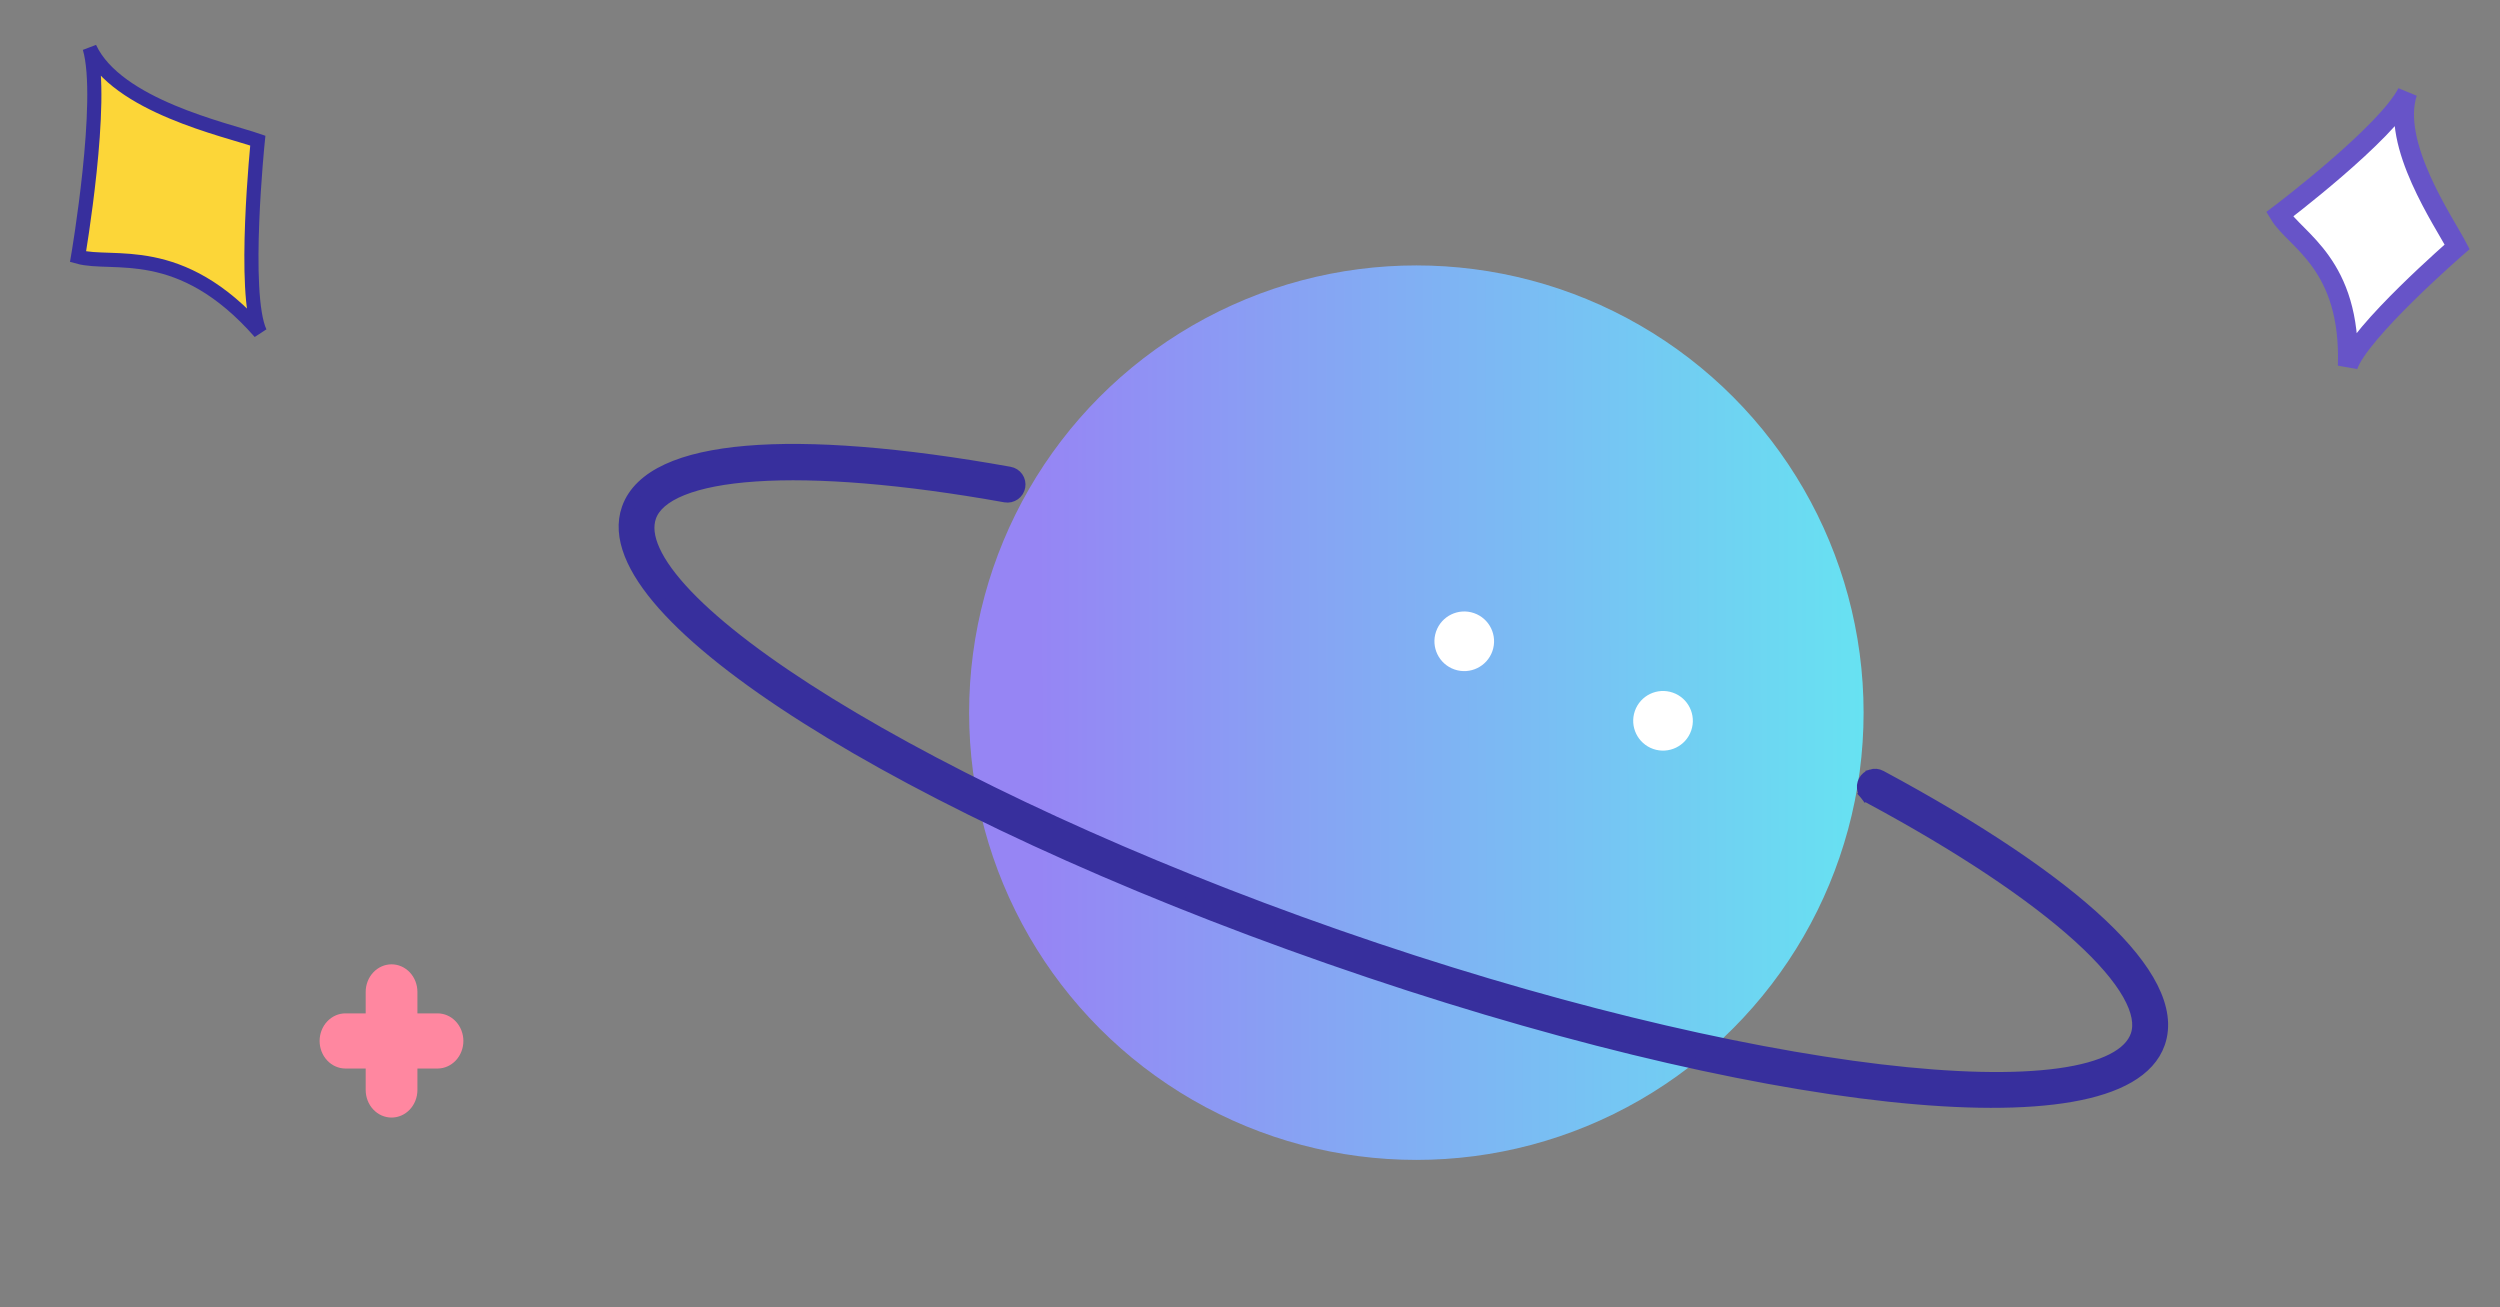 <svg width="153" height="80" viewBox="0 0 153 80" fill="none" xmlns="http://www.w3.org/2000/svg">
<rect x="0" y="0" width="153" height="80" fill="#808080" stroke="none"/>
<circle cx="86.681" cy="43.615" r="27.371" fill="url(#paint0_linear_6823_14661)"/>
<path d="M62.262 29.23C62.206 29.15 62.135 29.082 62.053 29.03C61.972 28.979 61.881 28.943 61.786 28.927C55.11 27.73 49.649 27.307 45.685 27.646C43.705 27.816 42.076 28.177 40.851 28.743C39.624 29.31 38.77 30.098 38.409 31.131C37.809 32.852 38.718 34.876 40.599 36.998C42.502 39.143 45.498 41.503 49.355 43.944C57.075 48.829 68.317 54.086 81.377 58.643C94.438 63.201 106.511 66.081 115.595 67.06C120.133 67.549 123.947 67.567 126.773 67.071C129.565 66.581 131.537 65.562 132.138 63.841L132.138 63.841C132.501 62.804 132.32 61.651 131.708 60.438C131.096 59.228 130.039 57.926 128.584 56.555C125.672 53.812 121.103 50.733 115.092 47.5L115.091 47.499C115.006 47.454 114.912 47.426 114.816 47.416C114.719 47.407 114.622 47.417 114.529 47.445L114.529 47.446C114.436 47.474 114.35 47.52 114.275 47.582C114.201 47.644 114.139 47.72 114.094 47.805C114.048 47.891 114.02 47.984 114.01 48.08C114.001 48.177 114.01 48.274 114.038 48.367C114.067 48.459 114.113 48.546 114.174 48.621L114.456 48.39L114.174 48.621C114.235 48.696 114.311 48.758 114.396 48.803C120.034 51.835 124.414 54.776 127.241 57.342C128.656 58.627 129.666 59.803 130.254 60.837C130.845 61.875 130.98 62.714 130.753 63.365C130.554 63.934 130.077 64.432 129.279 64.841C128.479 65.25 127.387 65.553 126.021 65.742C123.289 66.12 119.544 66.031 115.061 65.497C106.1 64.43 94.267 61.597 81.864 57.269C69.462 52.941 58.435 47.796 50.756 43.056C46.914 40.684 43.926 38.423 42.023 36.428C41.071 35.431 40.404 34.514 40.033 33.696C39.662 32.88 39.598 32.195 39.796 31.627C40.022 30.979 40.646 30.408 41.748 29.963C42.844 29.521 44.358 29.228 46.253 29.101C50.04 28.847 55.267 29.262 61.529 30.383L61.531 30.383C61.626 30.4 61.724 30.397 61.819 30.376C61.914 30.354 62.003 30.314 62.082 30.258C62.161 30.202 62.229 30.131 62.281 30.05C62.332 29.968 62.367 29.877 62.384 29.781C62.401 29.686 62.399 29.588 62.378 29.493L62.378 29.493C62.357 29.399 62.317 29.309 62.262 29.23Z" fill="#372F9D" stroke="#372F9D" stroke-width="0.73"/>
<circle cx="101.777" cy="44.113" r="1.825" transform="rotate(19.163 101.777 44.113)" fill="white"/>
<circle cx="89.612" cy="39.247" r="1.825" transform="rotate(19.163 89.612 39.247)" fill="white"/>
<path d="M4.776 15.713C4.776 15.713 6.422 6.1 5.486 2.93C7.147 6.483 13.824 7.928 15.778 8.606C15.778 8.606 14.814 17.988 15.913 20.339C11.016 14.763 6.909 16.308 4.776 15.713Z" fill="#FCD638" stroke="#372F9D" stroke-width="0.865"/>
<path d="M139.507 13.122C139.507 13.122 146.071 8.16 147.326 5.67C146.296 8.814 149.568 13.559 150.378 15.105C150.378 15.105 144.368 20.319 143.686 22.399C143.893 16.142 140.475 14.72 139.507 13.122Z" fill="white" stroke="#6754C8" stroke-width="1.216"/>
<path d="M26.776 62.018H25.546V60.705C25.546 60.258 25.379 59.828 25.082 59.511C24.785 59.195 24.383 59.017 23.963 59.017C23.543 59.017 23.141 59.195 22.844 59.511C22.547 59.828 22.38 60.258 22.38 60.705V62.018H21.143C20.723 62.018 20.32 62.196 20.024 62.513C19.727 62.829 19.56 63.258 19.56 63.706C19.56 64.154 19.727 64.583 20.024 64.9C20.32 65.216 20.723 65.394 21.143 65.394H22.38V66.707C22.38 67.155 22.547 67.584 22.844 67.901C23.141 68.218 23.543 68.395 23.963 68.395C24.383 68.395 24.785 68.218 25.082 67.901C25.379 67.584 25.546 67.155 25.546 66.707V65.394H26.776C27.196 65.394 27.599 65.216 27.895 64.9C28.192 64.583 28.359 64.154 28.359 63.706C28.359 63.258 28.192 62.829 27.895 62.513C27.599 62.196 27.196 62.018 26.776 62.018Z" fill="#FF87A0"/>
<defs>
<linearGradient id="paint0_linear_6823_14661" x1="59.31" y1="70.986" x2="114.104" y2="70.882" gradientUnits="userSpaceOnUse">
<stop offset="0.078" stop-color="#9685F4"/>
<stop offset="1" stop-color="#67E2F2"/>
</linearGradient>
</defs>
</svg>

